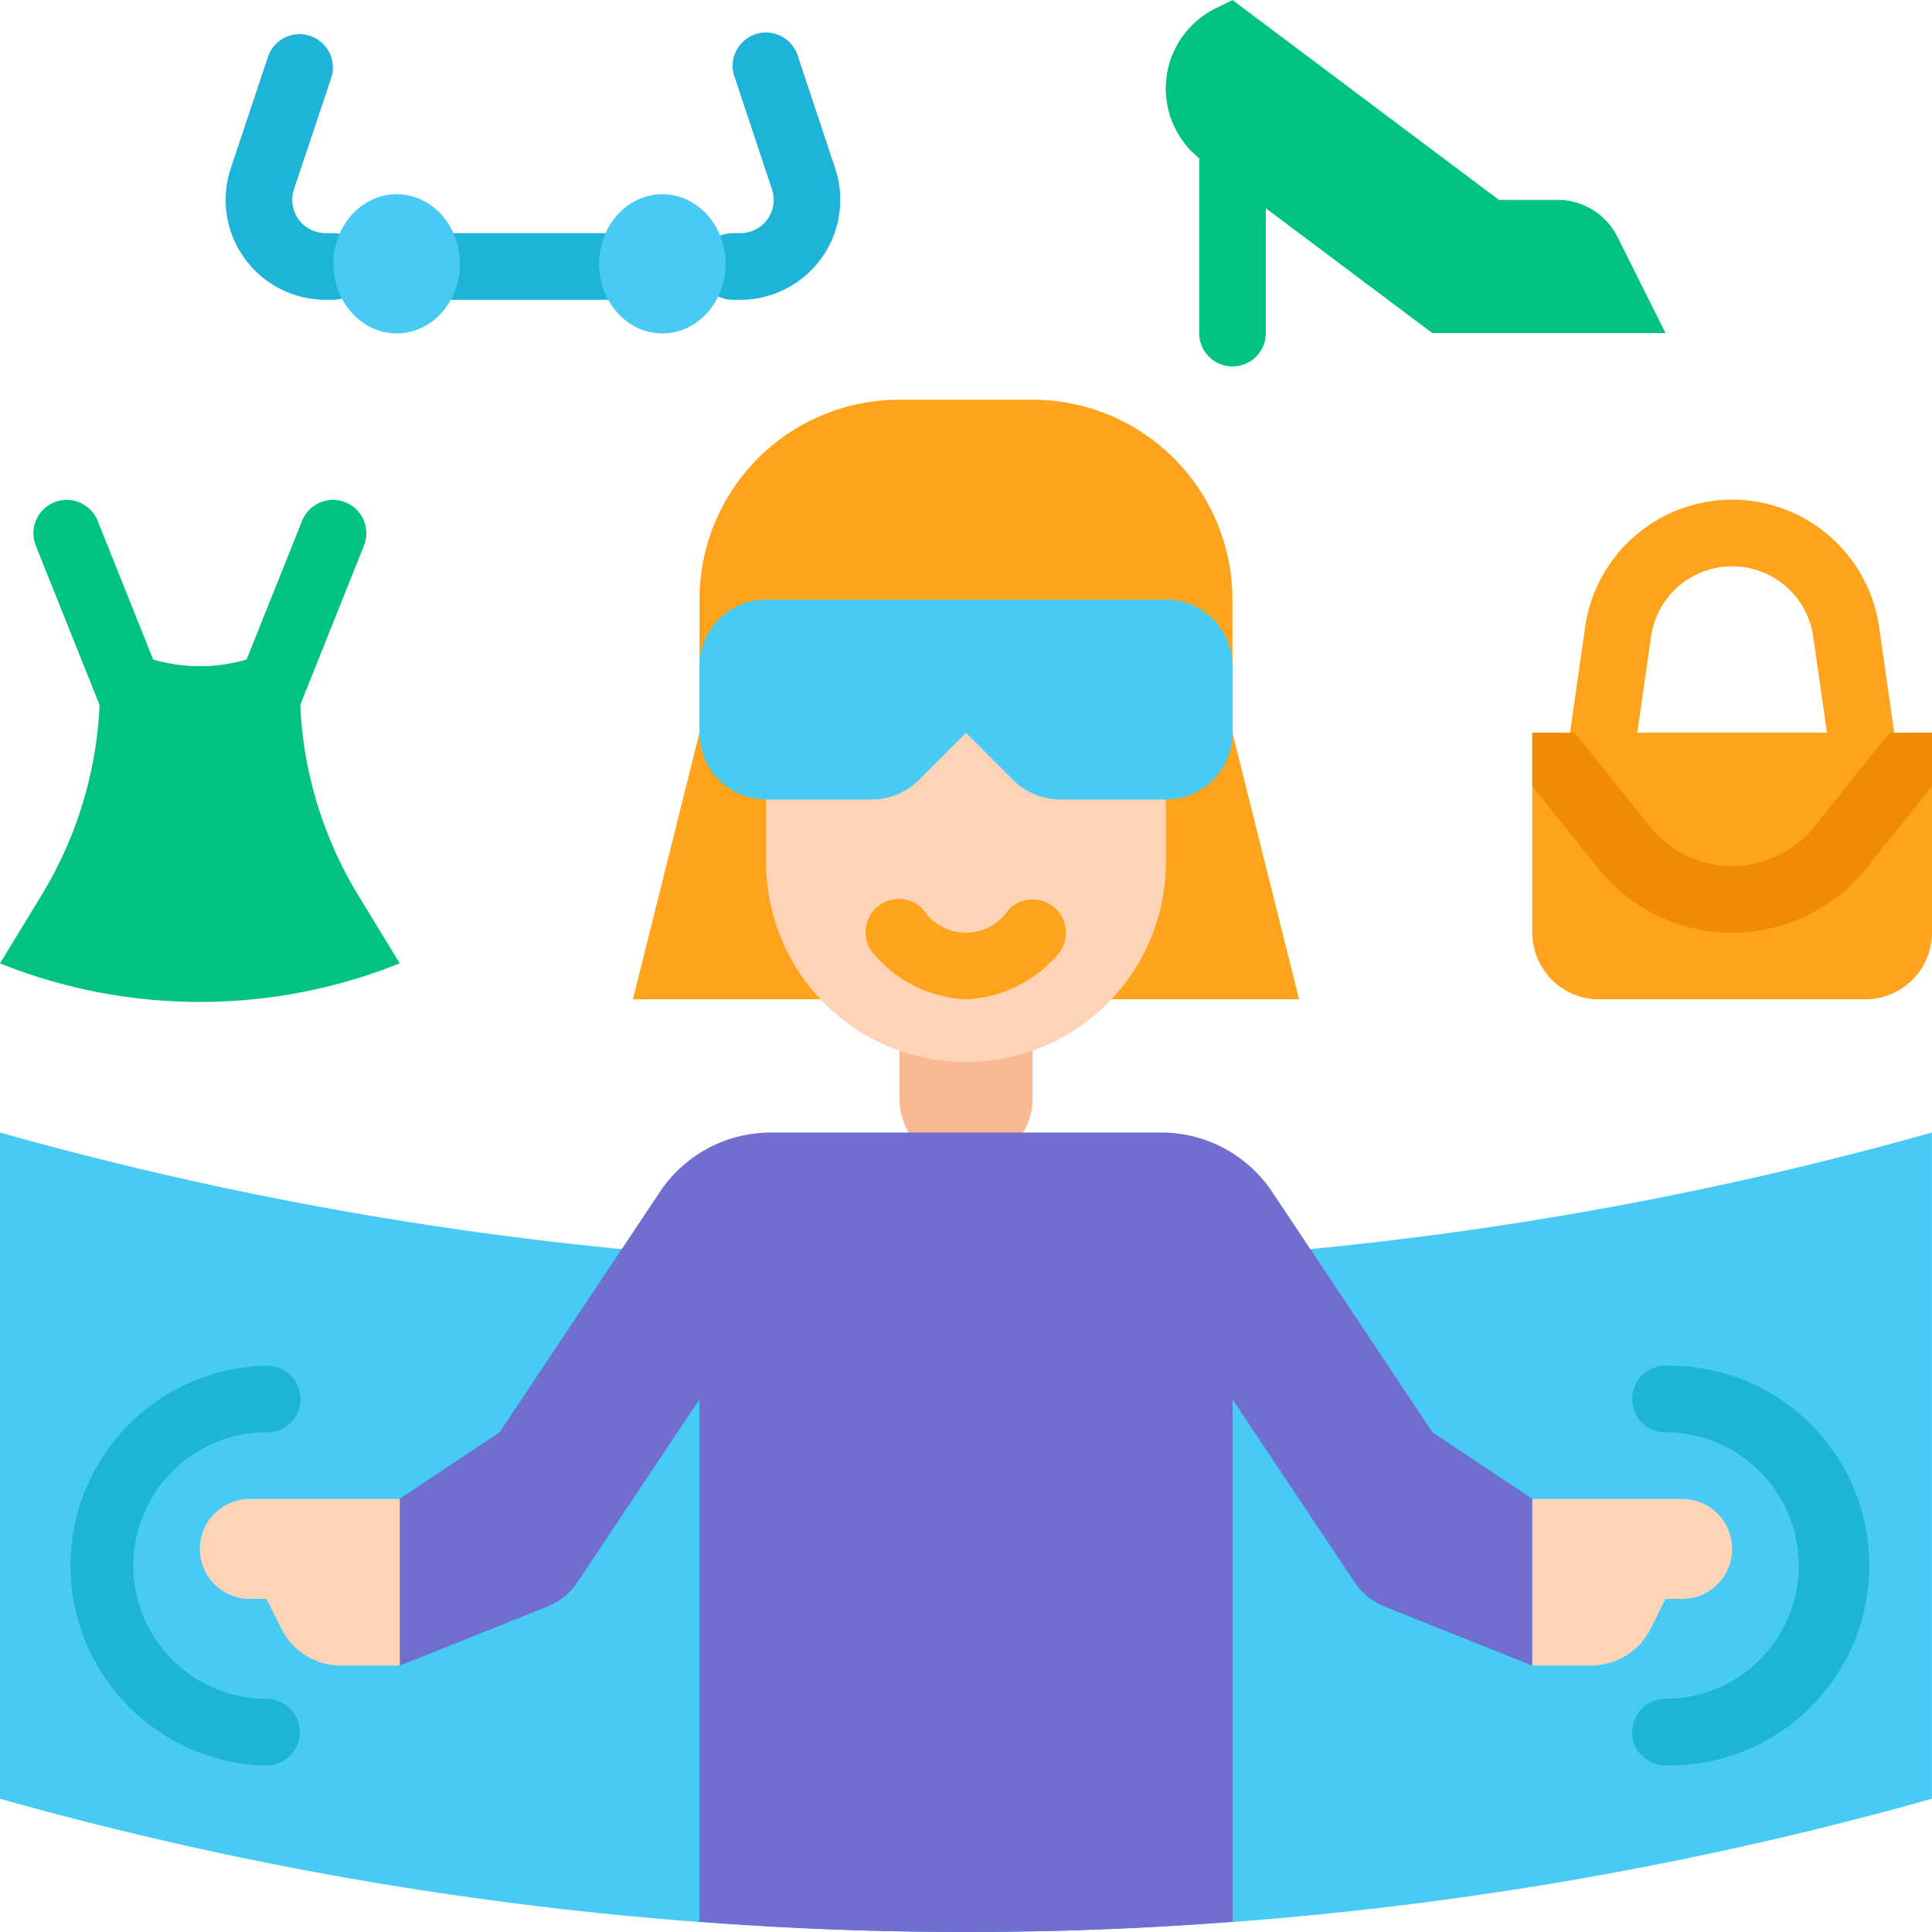 <svg xmlns="http://www.w3.org/2000/svg" width="152.705" height="152.705" viewBox="0 0 152.705 152.705">
  <g id="Group_117958" data-name="Group 117958" transform="translate(-3 -3)">
    <path id="Path_109583" data-name="Path 109583" d="M11.9,36.431a2.633,2.633,0,0,1-2.446-1.656L4.188,21.611A2.634,2.634,0,0,1,9.08,19.657l5.266,13.164a2.633,2.633,0,0,1-1.469,3.423,2.6,2.6,0,0,1-.977.187Zm10.531,0a2.6,2.6,0,0,1-.977-.187,2.633,2.633,0,0,1-1.469-3.423l5.266-13.164a2.634,2.634,0,0,1,4.892,1.954L24.877,34.775A2.633,2.633,0,0,1,22.431,36.431Z" transform="translate(1.632 24.492)" fill="#00c383"/>
    <path id="Path_109584" data-name="Path 109584" d="M36.063,15.266H17.633a2.633,2.633,0,1,1,0-5.266h18.43a2.633,2.633,0,0,1,0,5.266Z" transform="translate(19.594 11.43)" fill="#1db4d8"/>
    <path id="Path_109585" data-name="Path 109585" d="M119.415,46.594H98.352a2.633,2.633,0,0,1-2.607-3.007l1.517-10.61a11.74,11.74,0,0,1,23.243,0l1.517,10.61a2.633,2.633,0,0,1-2.607,3.007Zm-18.027-5.266h14.991l-1.087-7.606a6.474,6.474,0,0,0-12.817,0Zm-32,0V30.8A15.8,15.8,0,0,0,53.594,15H43.063a15.8,15.8,0,0,0-15.8,15.8V41.328L22,62.391H74.657Z" transform="translate(31.024 19.594)" fill="#ffa31d"/>
    <path id="Path_109586" data-name="Path 109586" d="M30,33H40.531v7.9A5.266,5.266,0,0,1,30,40.9Z" transform="translate(44.087 48.985)" fill="#f9b995"/>
    <path id="Path_109587" data-name="Path 109587" d="M26,21H57.594V42.063a15.8,15.8,0,0,1-31.594,0Z" transform="translate(37.555 29.391)" fill="#ffd3b6"/>
    <path id="Path_109588" data-name="Path 109588" d="M95.149,36.8H86.8a5.265,5.265,0,0,1-3.722-1.542l-3.724-3.724-3.723,3.723A5.266,5.266,0,0,1,71.907,36.8H63.555a5.266,5.266,0,0,1-5.266-5.266V26.266A5.266,5.266,0,0,1,63.555,21H95.149a5.266,5.266,0,0,1,5.266,5.266v5.266A5.266,5.266,0,0,1,95.149,36.8ZM155.7,115.782a282.059,282.059,0,0,1-152.7,0V63.125a282.034,282.034,0,0,0,152.7,0Z" transform="translate(0 29.391)" fill="#47cbf4"/>
    <path id="Path_109589" data-name="Path 109589" d="M104.516,65.961V79.125l-11.637-4.66a5.1,5.1,0,0,1-2.422-1.975L80.821,58.063V99.372c-7.03.553-14.033.816-21.063.816s-14.033-.263-21.063-.816V58.063L29.059,72.491a5.1,5.1,0,0,1-2.422,1.975L15,79.125V65.961L22.9,60.7l9.663-14.507,3-4.5A10.531,10.531,0,0,1,44.33,37H75.187a10.531,10.531,0,0,1,8.767,4.686l3,4.5L96.618,60.7Z" transform="translate(19.594 55.516)" fill="#706ecf"/>
    <path id="Path_109590" data-name="Path 109590" d="M80.821,52.372l9.623,14.436a5.282,5.282,0,0,0,2.427,1.969l11.645,4.657V60.271l-7.9-5.266-9.681-14.52a277.361,277.361,0,0,1-54.358,0L22.9,55.005,15,60.271V73.435l11.645-4.657a5.281,5.281,0,0,0,2.427-1.969L38.7,52.372v41.3a277.091,277.091,0,0,0,42.125,0Z" transform="translate(19.594 61.207)" fill="#706ecf"/>
    <path id="Path_109591" data-name="Path 109591" d="M34.594,48.12A42.449,42.449,0,0,1,3,48.12l3.281-5.382A31.594,31.594,0,0,0,10.9,26.292V22a13.164,13.164,0,0,0,15.8,0v4.292A31.6,31.6,0,0,0,31.314,42.74Z" transform="translate(0 31.024)" fill="#00c383"/>
    <path id="Path_109592" data-name="Path 109592" d="M80.594,25V40.8a5.281,5.281,0,0,1-5.266,5.266H54.266A5.281,5.281,0,0,1,49,40.8V25Z" transform="translate(75.111 35.922)" fill="#ffa31d"/>
    <path id="Path_109593" data-name="Path 109593" d="M80.594,25v4.213l-5.187,6.477a13.575,13.575,0,0,1-21.221,0L49,29.213V25h3.37l5.924,7.4a8.315,8.315,0,0,0,13.006,0L77.224,25Z" transform="translate(75.111 35.922)" fill="#ef8b06"/>
    <path id="Path_109594" data-name="Path 109594" d="M41.633,27.063A2.633,2.633,0,0,1,39,24.43V8.633a2.633,2.633,0,0,1,5.266,0v15.8A2.633,2.633,0,0,1,41.633,27.063Z" transform="translate(58.782 4.899)" fill="#00c383"/>
    <path id="Path_109595" data-name="Path 109595" d="M18.264,25.065h-.6a7.9,7.9,0,0,1-7.488-10.4L13.136,5.8a2.636,2.636,0,0,1,5,1.664l-2.965,8.867a2.633,2.633,0,0,0,2.5,3.465h.6a2.633,2.633,0,1,1,0,5.266Zm32.189,0h-.6a2.633,2.633,0,1,1,0-5.266h.6a2.633,2.633,0,0,0,2.5-3.465L50,7.467A2.636,2.636,0,1,1,55,5.8l2.944,8.865a7.9,7.9,0,0,1-7.488,10.4Z" transform="translate(11.064 1.63)" fill="#1db4d8"/>
    <ellipse id="Ellipse_8692" data-name="Ellipse 8692" cx="5" cy="5.5" rx="5" ry="5.5" transform="translate(29.352 18.352)" fill="#47cbf4"/>
    <ellipse id="Ellipse_8693" data-name="Ellipse 8693" cx="5" cy="5.5" rx="5" ry="5.5" transform="translate(50.352 18.352)" fill="#47cbf4"/>
    <path id="Path_109596" data-name="Path 109596" d="M14.266,55.9l1.177,2.354a5.266,5.266,0,0,0,4.71,2.912H24.8V48H12.949a3.949,3.949,0,1,0,0,7.9Zm110.579,0-1.177,2.354a5.266,5.266,0,0,1-4.71,2.912h-4.644V48h11.848a3.949,3.949,0,1,1,0,7.9Z" transform="translate(9.797 73.478)" fill="#ffd3b6"/>
    <path id="Path_109597" data-name="Path 109597" d="M40.3,30.771a4.047,4.047,0,0,1-6.809,0,2.633,2.633,0,1,0-3.723,3.723A10.158,10.158,0,0,0,36.9,37.9a10.158,10.158,0,0,0,7.127-3.4A2.633,2.633,0,1,0,40.3,30.779Z" transform="translate(42.454 44.087)" fill="#ffa31d"/>
    <path id="Path_109598" data-name="Path 109598" d="M20.8,70.328a10.531,10.531,0,0,1,0-21.063A2.633,2.633,0,1,0,20.8,44a15.8,15.8,0,0,0,0,31.594,2.633,2.633,0,1,0,0-5.266ZM131.376,49.266a10.531,10.531,0,1,1,0,21.063,2.633,2.633,0,0,0,0,5.266,15.8,15.8,0,1,0,0-31.594,2.633,2.633,0,1,0,0,5.266Z" transform="translate(3.266 66.946)" fill="#1db4d8"/>
    <path id="Path_109599" data-name="Path 109599" d="M68.973,18.8H64.328L43.266,3,41.9,3.679a7.066,7.066,0,0,0-1.08,11.971L59.063,29.328h18.43l-3.81-7.619A5.266,5.266,0,0,0,68.973,18.8Z" transform="translate(57.149)" fill="#00c383"/>
  </g>
</svg>
